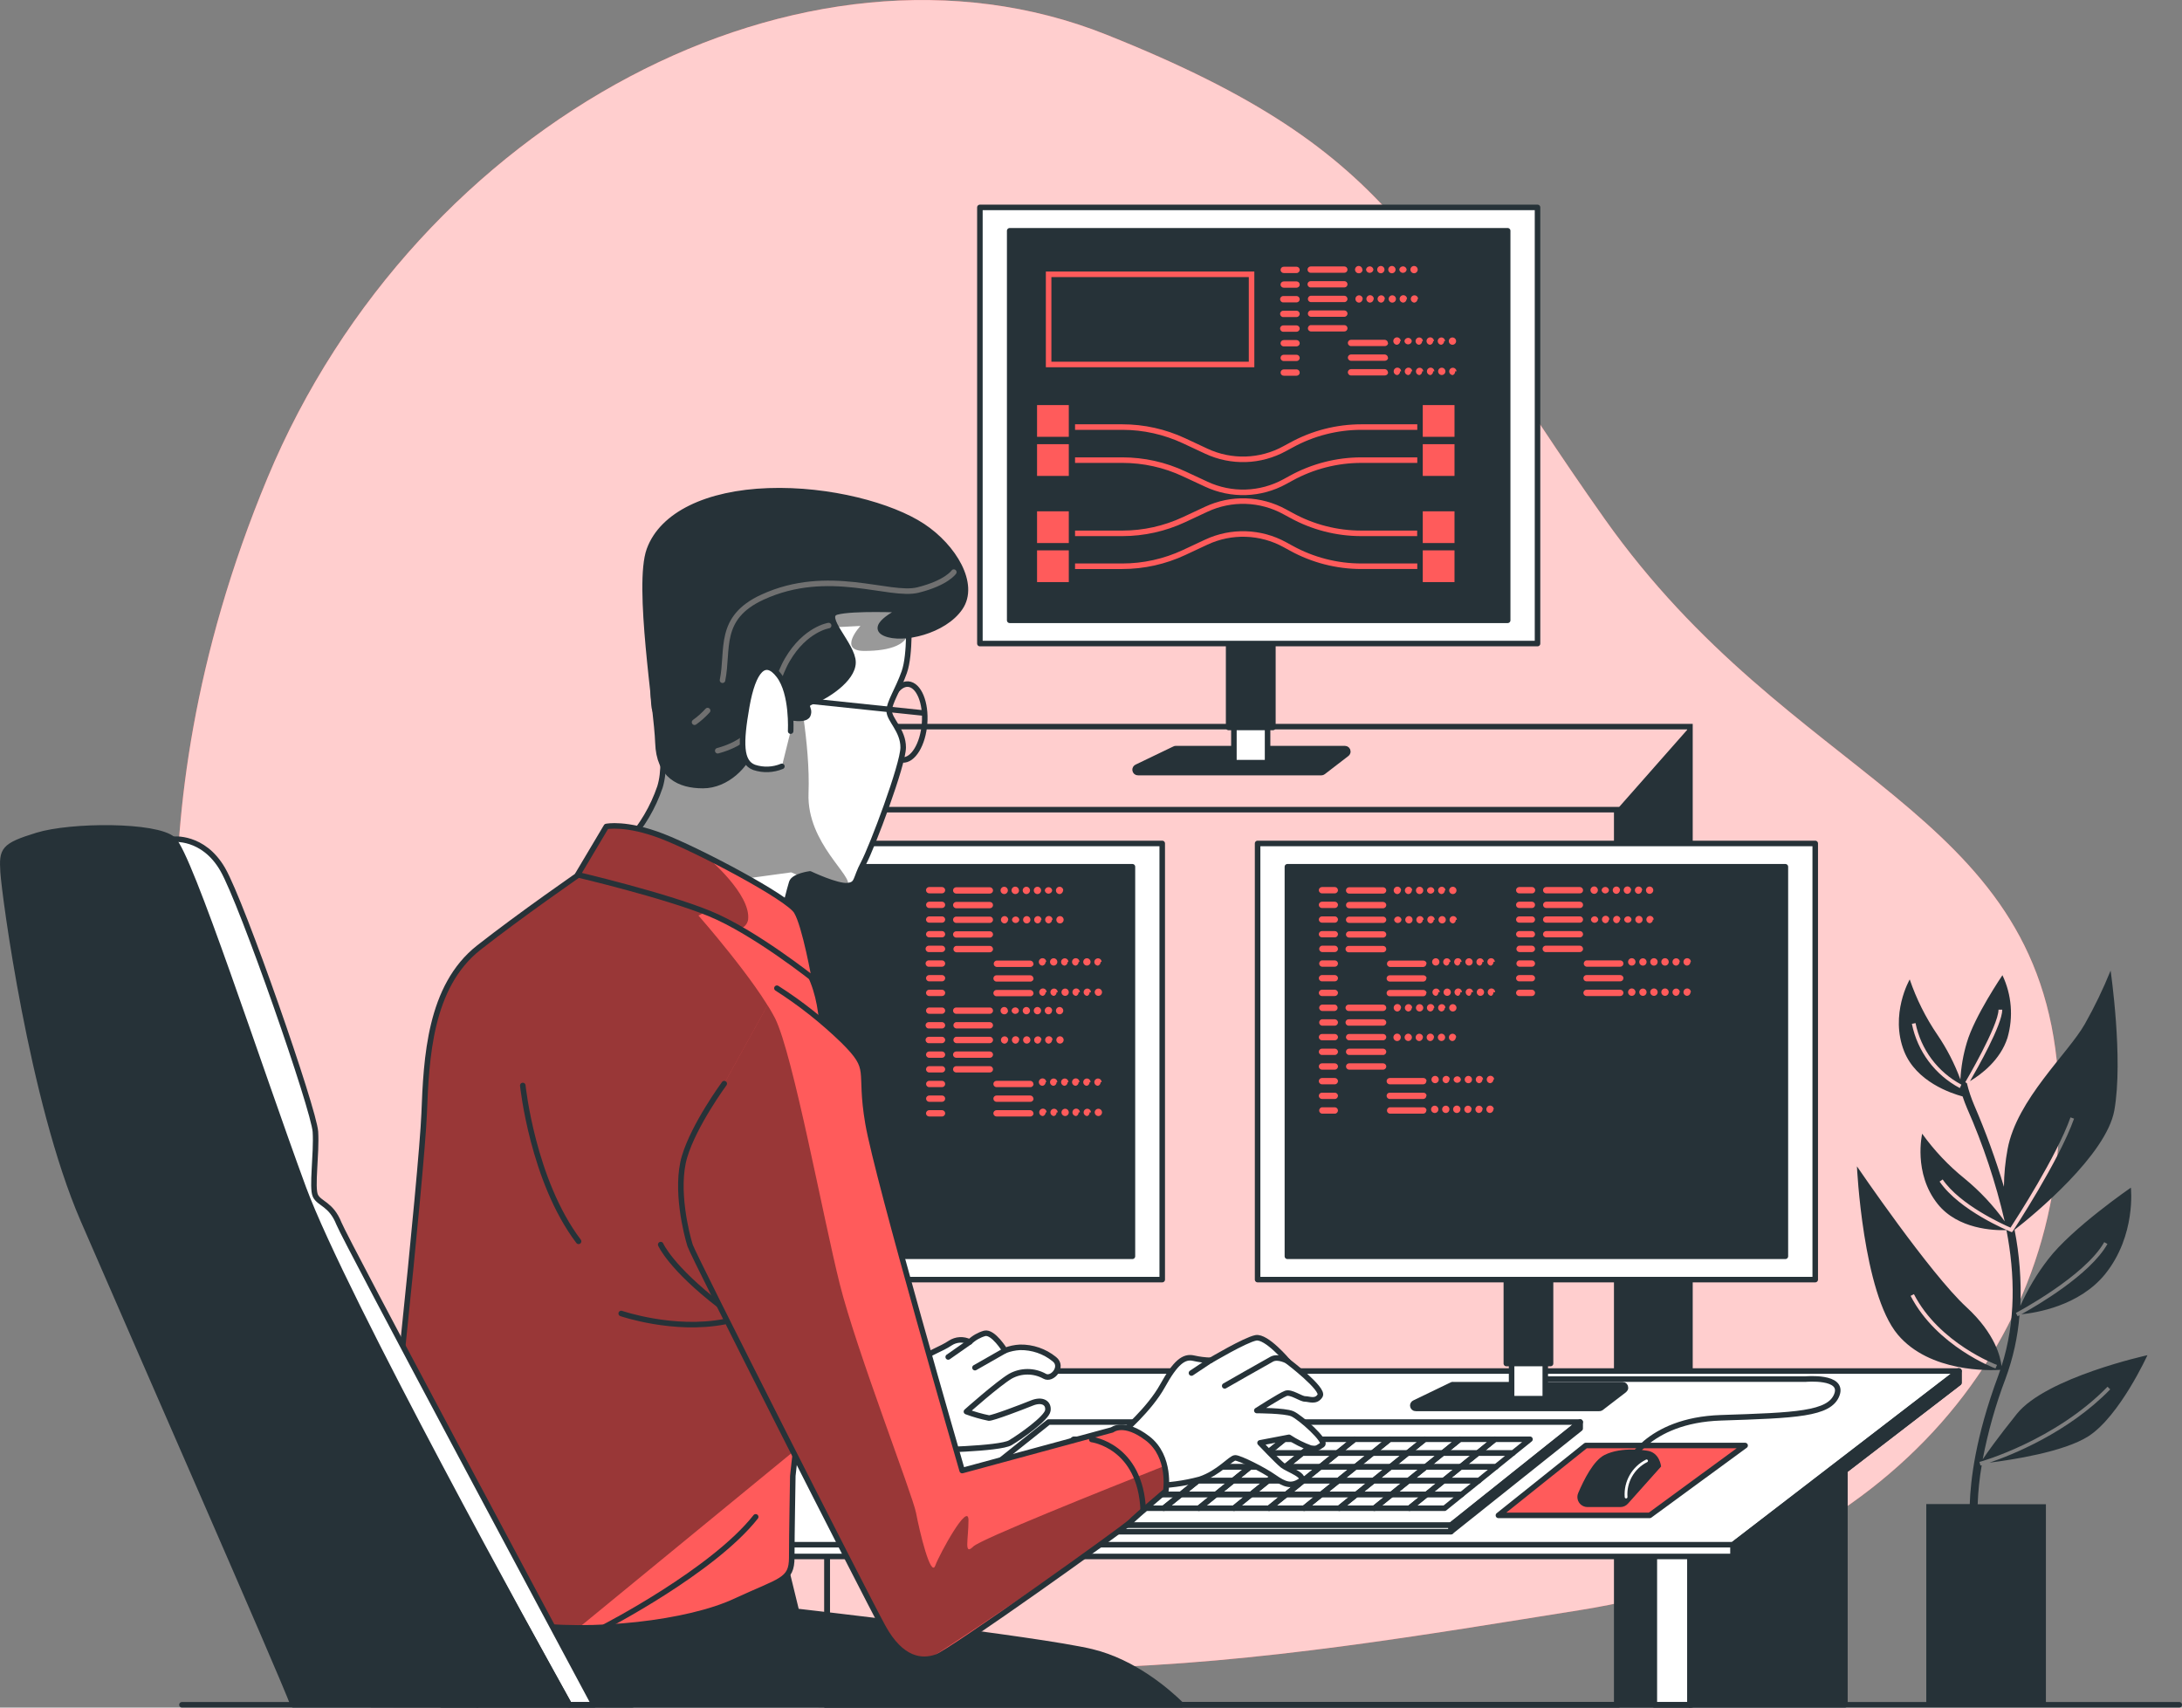 <?xml version="1.0" encoding="UTF-8"?> <svg xmlns="http://www.w3.org/2000/svg" xmlns:xlink="http://www.w3.org/1999/xlink" id="Ebene_1" width="393.96" height="308.32" viewBox="0 0 393.96 308.32"><rect x="0" y="0" width="393.96" height="308.32" fill="#808080" stroke="none"/><defs><style>.cls-1,.cls-2,.cls-3,.cls-4,.cls-5,.cls-6{fill:none;}.cls-7{opacity:.4;}.cls-7,.cls-8{isolation:isolate;}.cls-9,.cls-3,.cls-10,.cls-5,.cls-11,.cls-6{stroke-linecap:round;stroke-linejoin:round;}.cls-9,.cls-4,.cls-10,.cls-5,.cls-11{stroke:#263238;}.cls-9,.cls-12{fill:#ff5b5b;}.cls-2{stroke:#ff5b5b;}.cls-2,.cls-4{stroke-miterlimit:10;}.cls-13,.cls-11{fill:#263238;}.cls-3{stroke:#fff;stroke-width:.5px;}.cls-14{clip-path:url(#clippath-1);}.cls-15{clip-path:url(#clippath-3);}.cls-16{clip-path:url(#clippath-2);}.cls-10,.cls-17,.cls-8{fill:#fff;}.cls-6{stroke:#707070;}.cls-18{clip-path:url(#clippath);}.cls-8{opacity:.7;}</style><clipPath id="clippath"><path class="cls-1" d="M164.04,111.11s.38,7-.78,10.26c-1.16,3.26-2.71,5.42-2.71,7s2.52,3.49,2.52,6.58-5.61,18-7.16,20.9-1,3.87-2.9,4.06-6.77-2.12-6.77-2.12c0,0-2.91.38-3.29,1.54s-1.36,5.23-1.36,5.23l-28.25-12.58c2.59-2.86,4.57-6.22,5.81-9.87,1.74-5.61-1-14.32-1-14.32,0,0-2.71-20.31,9.67-26.12s30.38-2.13,33.29.78c2.91,2.91,2.93,8.66,2.93,8.66Z"></path></clipPath><clipPath id="clippath-1"><path class="cls-1" d="M107.54,155.81l-.71.49c-2.72,1.87-12.76,8.83-20.38,14.8-8.9,7-9.48,19.93-9.87,30s-6.88,72.7-8.43,80.44,12.3,9.72,25.65,11.66c13.35,1.94,30.57-.19,38.89-4.06s10.26-3.68,10.26-7.94.19-13.93.19-14.7,6-48.18,5.61-62.11.78-21.48-2.51-28.45-11.61-12.38-22.64-16.06-16.06-4.07-16.06-4.07Z"></path></clipPath><clipPath id="clippath-2"><path class="cls-1" d="M109.47,149.23l-5.18,8.71s15.67,3.68,23.8,7,19,12,19,12c0,0-1.74-9.87-3.29-12.38s-17.61-11-24.19-13.55-10.14-1.78-10.14-1.78Z"></path></clipPath><clipPath id="clippath-3"><path class="cls-1" d="M130.76,195.66s-5.42,7.36-7.16,13.17c-1.74,5.81.38,14.12,1,16.06.62,1.94,31.53,62.88,34.82,68.88s7,6.38,9.68,5.42,33.86-23.22,35-24.38,6.39-5.61,6.39-5.61c0,0,1-6.2-3.29-9.48-4.29-3.28-6.39-1.55-6.39-1.55l-27.09,7.35s-15.28-52.63-17-62.69,1-9.48-4.45-14.9c-3.67-3.56-7.69-6.75-12-9.5l-9.51,17.23Z"></path></clipPath></defs><g id="freepik--background-simple--inject-88"><path class="cls-12" d="M35.59,198.97s14.34,57.67,70.9,85.33,124,15.12,178.92,6.39,89.87-49,86.14-97-48-52.19-81.83-100S254.16,27.95,199.72,6.24,75.29,21.49,48.29,86.3s-12.7,112.67-12.7,112.67Z"></path><path class="cls-8" d="M35.59,198.97s14.34,57.67,70.9,85.33,124,15.12,178.92,6.39,89.87-49,86.14-97-48-52.19-81.83-100S254.16,27.95,199.72,6.24,75.29,21.49,48.29,86.3s-12.7,112.67-12.7,112.67Z"></path></g><g id="freepik--Plants--inject-88"><path class="cls-13" d="M364.13,255.3c-3.62,4.53-5.39,7.05-6.15,8.19.95-4.98,2.33-9.86,4.13-14.6,1.35-3.67,2.2-7.51,2.51-11.41l-.33.18-.32-.6c.13-.06,12.46-6.61,15.95-12.78l.58.33c-3.15,5.58-12.88,11.22-15.55,12.69,2.53-.24,10.43-1.45,15.13-7.25,5.64-7,4.65-15.61,4.65-15.61,0,0-10.63,7.3-14.95,12.95-2,2.59-3.68,5.4-5,8.39.19-4.6-.16-9.21-1.05-13.73,3.56-2.75,16.56-13.52,18.01-21.55,1.66-9.3-.67-25.25-.67-25.25-1.34,3.31-2.89,6.53-4.65,9.64-3,5.31-12.29,13.62-13.95,22.59-.42,2.24-.64,4.52-.66,6.8-1.5-5-3.29-9.92-5.36-14.71-.55-1.29-1-2.63-1.33-4h0l-.29-.17c.06-.1,6-10.2,6-13.1h.68c0,2.71-4.57,10.75-5.83,12.91,2.09-1.25,5.49-3.83,6.77-7.83,1.09-3.75.76-7.77-.91-11.3,0,0-5.05,7.42-6.43,12.17-.65,2.17-1.04,4.4-1.16,6.66-1.05-2.85-2.44-5.56-4.15-8.07-2.11-3.09-3.79-6.46-5-10,0,0-3.65,6.32-1,13,2.19,5.46,8.4,7.55,10.55,8.13.24.72.5,1.43.79,2.1,2.91,6.59,5.19,13.43,6.81,20.45-2.07-2.88-4.5-5.47-7.24-7.72-2.91-2.34-5.48-5.07-7.66-8.1,0,0-1.67,7.1,2.8,12.69,3.66,4.57,10.16,4.79,12.42,4.72,1.54,8.05,1.71,16.45-.89,24.56-.17-1.57-1.12-5.86-6.34-10.66-6.58-6.05-19.77-25.42-19.77-25.42,0,0,1.06,22.86,7.37,30.38,5.79,6.88,16.72,6.48,18.51,6.37-.12.35-.24.71-.37,1.07-4.16,11.17-5,19-5.14,23.16h-7.85v36.21h21.6v-36.18h-12.32c.08-2.36.33-4.72.73-7.05l-.23.07-.18-.66c.14,0,13.67-3.85,23.13-13.58l.48.48c-7.63,7.85-17.86,11.89-21.79,13.23,3.9-.48,13.44-1.92,17.88-4.78,5.64-3.66,10.63-14.62,10.63-14.62,0,0-18.27,3.99-23.59,10.61ZM353.85,196.46c-4.48-2.37-7.66-6.63-8.66-11.6l.66-.13c.96,4.75,4,8.83,8.28,11.11l-.28.62ZM363.41,222.26l-.15.23-.25-.1c-.38-.15-9.22-3.79-12.82-9.05l.56-.38c3.15,4.6,10.76,8.05,12.25,8.7,1.15-1.76,8.33-12.9,10.83-19.91l.64.23c-2.73,7.68-10.97,20.18-11.06,20.32v-.04ZM360.29,247.08c-.11,0-10.64-4-15.33-13.1l.6-.31c4.57,8.87,14.86,12.74,15,12.78l-.27.63Z"></path></g><g id="freepik--Table--inject-88"><rect class="cls-4" x="149.34" y="131.2" width="155.78" height="176.61"></rect><rect class="cls-4" x="149.34" y="146.19" width="142.56" height="161.62"></rect><polygon class="cls-13" points="291.91 146.19 305.13 131.2 305.13 307.81 291.91 307.81 291.91 146.19"></polygon><rect class="cls-10" x="298.69" y="275.28" width="6.44" height="32.54"></rect><polygon class="cls-11" points="333.1 307.81 333.1 252.73 305.13 275.28 305.13 307.81 333.1 307.81"></polygon><rect class="cls-10" x="79.73" y="275.28" width="6.44" height="32.54"></rect><polygon class="cls-11" points="114.14 307.81 114.14 252.73 86.17 275.28 86.17 307.81 114.14 307.81"></polygon><polygon class="cls-10" points="312.89 281.03 54.93 281.03 54.83 278.93 353.68 247.55 353.68 249.67 312.89 281.03"></polygon><polygon class="cls-10" points="312.89 278.91 54.93 278.91 120.01 247.55 353.68 247.55 312.89 278.91"></polygon><polygon class="cls-9" points="297.86 273.61 270.54 273.61 286.31 261 315.08 261 297.86 273.61"></polygon><polygon class="cls-11" points="312.89 281.03 312.89 278.91 353.68 247.55 353.68 249.67 312.89 281.03"></polygon><path class="cls-5" d="M278.9,249.01h47.07s7-.65,5.67,2.84-7.41,3.7-20.92,4.14-17,8.71-17,8.71"></path><path class="cls-13" d="M297.29,261.92s-4.44-.79-7.58.78c-2,1-3.73,4.45-4.77,6.89-.39.92.04,1.98.95,2.37.23.1.47.15.72.15h5.95c.51,0,1.01-.22,1.35-.6l6-6.72s-.23-2.61-2.62-2.87Z"></path><path class="cls-3" d="M293.59,270.3c-.2-2.73,1.26-5.3,3.7-6.53"></path><polygon class="cls-10" points="261.96 275.39 165.99 275.39 189.33 256.76 285.3 256.76 261.96 275.39"></polygon><polygon class="cls-5" points="285.3 257.93 285.3 256.76 261.96 275.39 261.96 276.55 285.3 257.93"></polygon><rect class="cls-10" x="165.99" y="275.39" width="95.97" height="1.17"></rect><polygon class="cls-5" points="197.28 267.34 194.2 269.83 200.53 269.83 203.62 267.34 197.28 267.34"></polygon><polygon class="cls-5" points="203.62 267.34 200.53 269.83 206.87 269.83 209.95 267.34 203.62 267.34"></polygon><polygon class="cls-5" points="190.94 267.34 187.86 269.83 194.2 269.83 197.28 267.34 190.94 267.34"></polygon><polygon class="cls-5" points="200.36 264.85 194.03 264.85 190.94 267.34 197.28 267.34 200.36 264.85"></polygon><polygon class="cls-5" points="206.7 264.85 209.79 262.36 203.45 262.36 200.36 264.85 206.7 264.85"></polygon><polygon class="cls-5" points="203.45 262.36 197.11 262.36 194.03 264.85 200.36 264.85 203.45 262.36"></polygon><polygon class="cls-5" points="209.95 267.34 206.87 269.83 213.21 269.83 216.29 267.34 209.95 267.34"></polygon><polygon class="cls-5" points="241.64 267.34 238.55 269.83 244.89 269.83 247.98 267.34 241.64 267.34"></polygon><polygon class="cls-5" points="213.04 264.85 216.12 262.36 209.79 262.36 206.7 264.85 213.04 264.85"></polygon><polygon class="cls-5" points="216.29 267.34 213.21 269.83 219.54 269.83 222.63 267.34 216.29 267.34"></polygon><polygon class="cls-5" points="251.23 269.83 257.56 269.83 260.65 267.34 254.31 267.34 251.23 269.83"></polygon><polygon class="cls-5" points="254.31 267.34 260.65 267.34 263.73 264.85 257.4 264.85 254.31 267.34"></polygon><polygon class="cls-5" points="247.98 267.34 244.89 269.83 251.23 269.83 254.31 267.34 247.98 267.34"></polygon><polygon class="cls-5" points="235.3 267.34 232.22 269.83 238.55 269.83 241.64 267.34 235.3 267.34"></polygon><polygon class="cls-5" points="222.63 267.34 219.54 269.83 225.88 269.83 228.97 267.34 222.63 267.34"></polygon><polygon class="cls-5" points="228.97 267.34 225.88 269.83 232.22 269.83 235.3 267.34 228.97 267.34"></polygon><polygon class="cls-5" points="238.39 264.85 241.47 262.36 235.13 262.36 232.05 264.85 238.39 264.85"></polygon><polygon class="cls-5" points="244.72 264.85 241.64 267.34 247.98 267.34 251.06 264.85 244.72 264.85"></polygon><polygon class="cls-5" points="232.05 264.85 228.97 267.34 235.3 267.34 238.39 264.85 232.05 264.85"></polygon><polygon class="cls-5" points="219.37 264.85 216.29 267.34 222.63 267.34 225.71 264.85 219.37 264.85"></polygon><polygon class="cls-5" points="238.39 264.85 235.3 267.34 241.64 267.34 244.72 264.85 238.39 264.85"></polygon><polygon class="cls-5" points="219.37 264.85 222.46 262.36 216.12 262.36 213.04 264.85 219.37 264.85"></polygon><polygon class="cls-5" points="200.36 264.85 197.28 267.34 203.62 267.34 206.7 264.85 200.36 264.85"></polygon><polygon class="cls-5" points="213.04 264.85 209.95 267.34 216.29 267.34 219.37 264.85 213.04 264.85"></polygon><polygon class="cls-5" points="206.7 264.85 203.62 267.34 209.95 267.34 213.04 264.85 206.7 264.85"></polygon><polygon class="cls-5" points="225.71 264.85 222.63 267.34 228.97 267.34 232.05 264.85 225.71 264.85"></polygon><polygon class="cls-5" points="232.05 264.85 235.13 262.36 228.8 262.36 225.71 264.85 232.05 264.85"></polygon><polygon class="cls-5" points="257.4 264.85 263.73 264.85 266.82 262.36 260.48 262.36 257.4 264.85"></polygon><polygon class="cls-5" points="225.71 264.85 228.8 262.36 222.46 262.36 219.37 264.85 225.71 264.85"></polygon><polygon class="cls-5" points="251.06 264.85 254.14 262.36 247.81 262.36 244.72 264.85 251.06 264.85"></polygon><polygon class="cls-5" points="257.4 264.85 260.48 262.36 254.14 262.36 251.06 264.85 257.4 264.85"></polygon><polygon class="cls-5" points="247.98 267.34 254.31 267.34 257.4 264.85 251.06 264.85 247.98 267.34"></polygon><polygon class="cls-5" points="244.72 264.85 247.81 262.36 241.47 262.36 238.39 264.85 244.72 264.85"></polygon><polygon class="cls-5" points="225.88 269.83 222.8 272.32 229.13 272.32 232.22 269.83 225.88 269.83"></polygon><polygon class="cls-5" points="232.22 269.83 229.13 272.32 235.47 272.32 238.55 269.83 232.22 269.83"></polygon><polygon class="cls-5" points="219.54 269.83 216.46 272.32 222.8 272.32 225.88 269.83 219.54 269.83"></polygon><polygon class="cls-5" points="238.55 269.83 235.47 272.32 241.81 272.32 244.89 269.83 238.55 269.83"></polygon><polygon class="cls-5" points="213.21 269.83 210.12 272.32 216.46 272.32 219.54 269.83 213.21 269.83"></polygon><polygon class="cls-5" points="206.87 269.83 203.79 272.32 210.12 272.32 213.21 269.83 206.87 269.83"></polygon><polygon class="cls-5" points="244.89 269.83 241.81 272.32 248.14 272.32 251.23 269.83 244.89 269.83"></polygon><polygon class="cls-5" points="194.2 269.83 191.11 272.32 197.45 272.32 200.53 269.83 194.2 269.83"></polygon><polygon class="cls-5" points="200.53 269.83 197.45 272.32 203.79 272.32 206.87 269.83 200.53 269.83"></polygon><polygon class="cls-5" points="260.65 267.34 266.99 267.34 270.07 264.85 263.73 264.85 260.65 267.34"></polygon><polygon class="cls-5" points="269.9 259.87 266.82 262.36 273.15 262.36 276.24 259.87 269.9 259.87"></polygon><polygon class="cls-5" points="263.73 264.85 270.07 264.85 273.15 262.36 266.82 262.36 263.73 264.85"></polygon><polygon class="cls-5" points="187.86 269.83 184.78 272.32 191.11 272.32 194.2 269.83 187.86 269.83"></polygon><polygon class="cls-5" points="251.23 269.83 248.14 272.32 254.48 272.32 257.56 269.83 251.23 269.83"></polygon><polygon class="cls-5" points="254.48 272.32 260.82 272.32 263.9 269.83 257.56 269.83 254.48 272.32"></polygon><polygon class="cls-5" points="257.56 269.83 263.9 269.83 266.99 267.34 260.65 267.34 257.56 269.83"></polygon><polygon class="cls-5" points="194.03 264.85 187.69 264.85 184.61 267.34 190.94 267.34 194.03 264.85"></polygon><polygon class="cls-5" points="235.13 262.36 238.22 259.87 231.88 259.87 228.8 262.36 235.13 262.36"></polygon><polygon class="cls-5" points="241.47 262.36 244.55 259.87 238.22 259.87 235.13 262.36 241.47 262.36"></polygon><polygon class="cls-5" points="228.8 262.36 231.88 259.87 225.54 259.87 222.46 262.36 228.8 262.36"></polygon><polygon class="cls-5" points="247.81 262.36 250.89 259.87 244.55 259.87 241.47 262.36 247.81 262.36"></polygon><polygon class="cls-5" points="260.48 262.36 263.56 259.87 257.23 259.87 254.14 262.36 260.48 262.36"></polygon><polygon class="cls-5" points="254.14 262.36 257.23 259.87 250.89 259.87 247.81 262.36 254.14 262.36"></polygon><polygon class="cls-5" points="222.46 262.36 225.54 259.87 219.21 259.87 216.12 262.36 222.46 262.36"></polygon><polygon class="cls-5" points="190.94 267.34 184.61 267.34 181.52 269.83 187.86 269.83 190.94 267.34"></polygon><polygon class="cls-5" points="197.11 262.36 190.77 262.36 187.69 264.85 194.03 264.85 197.11 262.36"></polygon><polygon class="cls-5" points="266.82 262.36 269.9 259.87 263.56 259.87 260.48 262.36 266.82 262.36"></polygon><polygon class="cls-5" points="181.52 269.83 178.44 272.32 184.78 272.32 187.86 269.83 181.52 269.83"></polygon><polygon class="cls-5" points="200.2 259.87 193.86 259.87 190.77 262.36 197.11 262.36 200.2 259.87"></polygon><polygon class="cls-5" points="209.79 262.36 212.87 259.87 206.53 259.87 203.45 262.36 209.79 262.36"></polygon><polygon class="cls-5" points="203.45 262.36 206.53 259.87 200.2 259.87 197.11 262.36 203.45 262.36"></polygon><polygon class="cls-5" points="216.12 262.36 219.21 259.87 212.87 259.87 209.79 262.36 216.12 262.36"></polygon></g><g id="freepik--device-3--inject-88"><path class="cls-11" d="M288.71,254.3h-33.08c-.29.02-.53-.2-.55-.49-.01-.22.12-.43.32-.51l6.8-3.28c.08-.02.15-.02.23,0h30.54c.29,0,.52.25.51.55,0,.15-.08.3-.19.39l-4.26,3.27c-.1.06-.21.08-.32.07Z"></path><rect class="cls-10" x="272.92" y="229.37" width="6.08" height="23.17"></rect><rect class="cls-11" x="271.97" y="229.37" width="7.98" height="16.82"></rect><rect class="cls-10" x="227.06" y="152.29" width="100.68" height="78.75"></rect><rect class="cls-11" x="232.44" y="156.5" width="89.91" height="70.33"></rect><path class="cls-12" d="M241,161.3h-2.32c-.31,0-.57-.26-.57-.57h0c0-.31.26-.56.57-.57h2.32c.31,0,.56.26.57.57,0,.31-.26.57-.57.57h0ZM241.57,163.38c0-.31-.26-.57-.57-.57h-2.32c-.31,0-.57.26-.57.57,0,.31.26.57.57.57h2.32c.3,0,.55-.23.57-.53v-.04ZM241.57,166.03c0-.31-.26-.57-.57-.57h-2.32c-.31,0-.57.26-.57.57h0c0,.31.26.56.57.57h2.32c.3,0,.54-.23.57-.53v-.04ZM241.57,168.68c0-.31-.26-.57-.57-.57h-2.32c-.31,0-.57.26-.57.57h0c0,.31.26.56.57.57h2.32c.3,0,.54-.23.57-.53v-.04ZM241.57,171.33c0-.32-.25-.57-.57-.58h-2.32c-.32.04-.54.33-.5.65.03.26.24.46.5.5h2.32c.3,0,.54-.23.57-.53v-.04ZM241.57,173.97c0-.31-.26-.56-.57-.57h-2.32c-.32.04-.54.33-.5.65.03.26.24.46.5.5h2.32c.3,0,.55-.24.57-.54v-.04ZM241.57,176.62c0-.31-.26-.56-.57-.57h-2.32c-.31,0-.56.26-.57.57,0,.31.26.57.57.57h2.32c.3,0,.55-.23.57-.53v-.04ZM241.57,179.27c0-.31-.26-.56-.57-.57h-2.32c-.31,0-.56.26-.57.57,0,.31.26.57.57.57h2.32c.3,0,.55-.24.57-.54v-.03ZM250.29,160.77c0-.31-.26-.56-.57-.57h-6.13c-.32,0-.57.25-.58.57,0,.31.26.57.57.57,0,0,0,0,.01,0h6.08c.31.03.59-.2.62-.52,0-.02,0-.03,0-.05ZM250.29,163.42c0-.31-.26-.57-.57-.57h-6.13c-.31,0-.57.25-.57.57s.25.57.57.57h6.08c.31.03.59-.2.62-.52,0-.02,0-.03,0-.05ZM250.29,166.07c0-.31-.26-.57-.57-.57h-6.13c-.31,0-.57.25-.58.56,0,0,0,0,0,.01,0,.32.26.57.58.57h6.08c.32.02.6-.22.62-.54,0-.01,0-.02,0-.03h0ZM250.29,168.72c0-.31-.26-.57-.57-.57h-6.13c-.31,0-.57.25-.58.56,0,0,0,0,0,.01,0,.32.26.57.58.57h6.08c.32.02.6-.22.62-.54,0-.01,0-.02,0-.03h0ZM250.29,171.37c0-.32-.25-.57-.57-.58h-6.13c-.32-.04-.61.18-.65.5-.04.32.18.61.5.65.05,0,.1,0,.15,0h6.08c.32.02.6-.22.62-.54,0-.01,0-.02,0-.03h0ZM257.57,174.01c0-.31-.26-.57-.57-.57h-6.08c-.32.04-.54.33-.5.65.03.26.24.46.5.5h6.08c.3-.03.53-.28.52-.58h.05ZM257.57,176.66c0-.31-.26-.57-.57-.57h-6.08c-.31,0-.57.26-.57.57h0c0,.31.24.56.55.57,0,0,.01,0,.02,0h6.08c.3-.02.53-.27.52-.57h.05ZM257.57,179.31c0-.31-.26-.57-.57-.57h-6.08c-.31,0-.57.26-.57.57h0c0,.31.24.56.55.57,0,0,.01,0,.02,0h6.08c.3-.02.53-.28.52-.58h.05ZM252.97,160.77c0-.37-.29-.67-.66-.68-.37,0-.67.29-.68.66,0,.37.29.67.66.68,0,0,.01,0,.02,0,.34-.03.61-.32.61-.66h.05ZM254.97,160.77c0-.36-.3-.66-.66-.66-.36,0-.66.3-.66.66s.3.66.66.66c.34-.04.59-.32.59-.66h.07ZM256.97,160.77c0-.36-.3-.66-.66-.66s-.66.3-.66.66.3.66.66.66.66-.3.66-.66ZM258.97,160.77c-.05-.37-.38-.63-.75-.58-.31.04-.55.28-.58.58.05.37.38.63.75.58.31-.04.55-.28.58-.58ZM260.97,160.77c0-.36-.3-.66-.66-.66-.36,0-.66.3-.66.66s.3.66.66.66c.32-.05.55-.33.55-.66h.11ZM262.97,160.77c0-.36-.3-.66-.66-.66s-.66.3-.66.66.3.66.66.66.66-.3.66-.66ZM253.04,166.07c-.05-.37-.38-.63-.75-.58-.31.04-.55.28-.58.58.05.37.38.63.75.58.31-.04.55-.28.58-.58ZM255.04,166.07c0-.36-.3-.66-.66-.66s-.66.3-.66.66.3.66.66.66.66-.3.66-.66ZM257.04,166.07c0-.36-.3-.66-.66-.66-.36,0-.66.3-.66.66s.3.66.66.66c.31-.07.52-.35.51-.66h.15ZM259.04,166.07c0-.37-.29-.67-.66-.68-.37,0-.67.29-.68.66,0,.37.29.67.66.68,0,0,0,0,0,0,.31-.07.52-.35.51-.66h.16ZM261.04,166.07c0-.36-.3-.66-.66-.66s-.66.3-.66.66.3.66.66.66.66-.3.66-.66ZM263.04,166.07c0-.36-.3-.66-.66-.66-.36,0-.66.3-.66.66s.3.66.66.66c.29-.09.48-.36.47-.66h.19ZM259.89,173.68c0-.36-.3-.66-.66-.66s-.66.3-.66.66.3.66.66.66.66-.3.66-.66ZM261.89,173.68c0-.36-.31-.66-.67-.65-.36,0-.66.31-.65.67,0,.36.3.65.66.65.29-.09.48-.37.46-.67h.2ZM263.89,173.68c0-.37-.3-.67-.67-.67-.37,0-.67.3-.67.67,0,.37.3.67.67.67,0,0,0,0,0,0,.28-.1.47-.37.45-.67h.21ZM265.89,173.68c0-.36-.3-.66-.66-.66s-.66.3-.66.66.3.66.66.66.66-.3.66-.66ZM267.89,173.68c0-.36-.31-.66-.67-.65-.36,0-.66.31-.65.67,0,.36.3.65.66.65.27-.11.44-.38.42-.67h.24ZM269.89,173.68c0-.37-.3-.67-.67-.67s-.67.3-.67.67.3.67.67.67c.27-.11.44-.38.42-.67h.25ZM259.95,179.15c0-.36-.3-.66-.66-.66s-.66.3-.66.66.3.66.66.66c.27-.11.43-.37.41-.66h.25ZM261.95,179.15c0-.36-.3-.66-.66-.66s-.66.3-.66.66.3.66.66.66.66-.3.66-.66h0ZM263.95,179.15c0-.37-.29-.67-.66-.68-.37,0-.67.29-.68.66,0,.37.29.67.66.68,0,0,.01,0,.02,0,.26-.12.41-.38.39-.66h.27ZM265.95,179.15c0-.36-.3-.66-.66-.66s-.66.3-.66.66.3.66.66.66c.25-.12.4-.38.37-.66h.29ZM267.95,179.15c0-.36-.3-.66-.66-.66s-.66.3-.66.66.3.66.66.66.66-.3.66-.66h0ZM269.95,179.15c0-.37-.29-.67-.66-.68-.37,0-.67.29-.68.66s.29.67.66.68c0,0,0,0,0,0,.24-.13.39-.39.36-.66h.31Z"></path><path class="cls-12" d="M241,182.54h-2.32c-.32-.04-.54-.33-.5-.65.03-.26.24-.46.5-.5h2.32c.32.04.54.33.5.65-.03.26-.24.46-.5.5ZM241.57,184.61c0-.31-.26-.56-.57-.57h-2.32c-.32.04-.54.33-.5.65.03.26.24.46.5.5h2.32c.32,0,.57-.26.57-.58ZM241.57,187.26c0-.31-.26-.56-.57-.57h-2.32c-.31,0-.56.26-.57.57,0,.31.26.57.57.57h2.32c.3,0,.55-.23.57-.53v-.04ZM241.57,189.91c0-.31-.26-.56-.57-.57h-2.32c-.31,0-.56.26-.57.57,0,.31.26.57.57.57h2.32c.31,0,.57-.26.57-.57h0ZM241.57,192.56c0-.31-.26-.57-.57-.57h-2.32c-.31,0-.57.26-.57.57s.26.57.57.57h2.32c.31,0,.57-.26.57-.57h0ZM241.57,195.21c0-.31-.26-.57-.57-.57h-2.32c-.31,0-.57.26-.57.57s.26.57.57.57h2.32c.31,0,.57-.26.57-.57h0ZM241.57,197.86c0-.31-.26-.57-.57-.57h-2.32c-.31,0-.57.26-.57.57h0c0,.31.26.56.57.57h2.32c.31,0,.56-.26.57-.57h0ZM241.57,200.51c0-.32-.25-.57-.57-.58h-2.32c-.32.04-.54.33-.5.65.03.26.24.46.5.5h2.32c.31,0,.56-.26.57-.57h0ZM250.29,181.97c0-.32-.25-.57-.57-.58h-6.13c-.32-.04-.61.18-.65.5-.04.32.18.61.5.65.05,0,.1,0,.15,0h6.08c.32.02.6-.22.62-.54,0-.01,0-.02,0-.03ZM250.29,184.61c0-.31-.26-.56-.57-.57h-6.13c-.32-.04-.61.18-.65.5-.04.32.18.61.5.65.05,0,.1,0,.15,0h6.08c.32.02.6-.22.62-.54,0-.01,0-.03,0-.04h0ZM250.29,187.26c0-.31-.26-.56-.57-.57h-6.13c-.32,0-.57.25-.58.57,0,.31.26.57.57.57,0,0,0,0,.01,0h6.08c.31.03.59-.2.62-.52,0,0,0,0,0-.01v-.04ZM250.29,189.91c0-.31-.26-.56-.57-.57h-6.13c-.32,0-.57.25-.58.57,0,.31.26.57.57.57,0,0,0,0,.01,0h6.08c.31.03.59-.2.62-.52,0-.02,0-.03,0-.05h0ZM250.29,192.56c0-.31-.26-.57-.57-.57h-6.13c-.31,0-.57.26-.57.57s.26.57.57.57h6.08c.31.03.59-.2.62-.52,0-.02,0-.03,0-.05ZM257.57,195.21c0-.31-.24-.56-.55-.57,0,0-.01,0-.02,0h-6.08c-.31,0-.57.26-.57.57s.26.57.57.57h6.08c.3-.02.53-.27.52-.57h.05ZM257.57,197.86c0-.31-.24-.56-.55-.57,0,0-.01,0-.02,0h-6.08c-.31,0-.56.24-.57.55,0,0,0,.01,0,.02,0,.31.26.57.57.57h6.08c.3-.03.52-.27.52-.57h.05ZM257.57,200.51c0-.31-.25-.57-.56-.58,0,0,0,0-.01,0h-6.08c-.32.04-.54.33-.5.65.03.26.24.46.5.5h6.08c.3-.03.52-.27.52-.57h.05ZM252.97,181.97c0-.37-.29-.67-.66-.68-.37,0-.67.29-.68.66,0,.37.29.67.66.68,0,0,.01,0,.02,0,.34-.03.61-.32.61-.66h.05ZM254.97,181.97c0-.36-.3-.66-.66-.66s-.66.3-.66.66.3.66.66.66c.34-.04.59-.32.59-.66h.07ZM256.97,181.97c0-.36-.3-.66-.66-.66s-.66.3-.66.66.3.66.66.66.66-.3.66-.66ZM258.97,181.97c0-.37-.29-.67-.66-.68-.37,0-.67.29-.68.66s.29.67.66.68c0,0,0,0,0,0,.33-.04.58-.33.58-.66h.09ZM260.97,181.97c0-.36-.3-.66-.66-.66s-.66.3-.66.66.3.66.66.66c.32-.05.55-.33.55-.66h.11ZM262.97,181.97c0-.36-.3-.66-.66-.66s-.66.3-.66.66.3.66.66.66.66-.3.66-.66ZM252.92,187.3c0-.37-.3-.67-.67-.67-.37,0-.67.3-.67.67,0,.37.3.67.67.67,0,0,0,0,0,0,.37,0,.66-.3.66-.67ZM254.92,187.3c0-.36-.3-.66-.66-.66s-.66.3-.66.66.3.66.66.66.66-.3.66-.66ZM256.92,187.3c0-.36-.31-.66-.67-.65-.36,0-.66.31-.65.67,0,.36.3.65.66.65.35-.02.63-.32.63-.67h.03ZM258.92,187.3c0-.37-.3-.67-.67-.67s-.67.3-.67.67.3.67.67.67c.35-.02.63-.32.63-.67h.04ZM260.92,187.3c0-.36-.3-.66-.66-.66s-.66.3-.66.66.3.66.66.66.66-.3.66-.66ZM262.92,187.3c0-.36-.31-.66-.67-.65-.36,0-.66.31-.65.67,0,.36.3.65.66.65.34-.04.59-.33.59-.67h.07ZM259.77,194.92c0-.36-.3-.66-.66-.66s-.66.3-.66.66.3.66.66.66.66-.3.66-.66ZM261.77,194.92c0-.36-.3-.66-.66-.66s-.66.3-.66.66.3.66.66.66c.35-.04.6-.35.58-.7l.08.04ZM263.77,194.92c-.05-.37-.38-.63-.75-.58-.31.04-.55.28-.58.58.05.37.38.63.75.58.31-.04.55-.28.58-.58ZM265.77,194.92c0-.36-.3-.66-.66-.66s-.66.3-.66.66.3.66.66.66.66-.3.66-.66ZM267.77,194.92c0-.36-.3-.66-.66-.66s-.66.3-.66.66.3.66.66.66c.33-.06.57-.36.54-.7l.12.04ZM269.77,194.92c0-.37-.29-.67-.66-.68-.37,0-.67.29-.68.66s.29.67.66.68c0,0,0,0,0,0,.33-.06.57-.36.54-.7l.13.04ZM259.7,200.3c0-.36-.3-.66-.66-.66s-.66.3-.66.66.3.66.66.66c.36,0,.65-.28.66-.64,0,0,0-.01,0-.02ZM261.7,200.3c0-.36-.3-.66-.66-.66s-.66.3-.66.66.3.66.66.66c.36,0,.65-.3.65-.66h.01ZM263.7,200.3c0-.37-.29-.67-.66-.68-.37,0-.67.29-.68.66,0,.37.29.67.66.68,0,0,.01,0,.02,0,.36-.01.64-.3.64-.66h.02ZM265.7,200.3c0-.36-.3-.66-.66-.66s-.66.3-.66.66.3.66.66.66c.35-.02.63-.31.62-.66h.04ZM267.7,200.3c0-.36-.3-.66-.66-.66s-.66.3-.66.66.3.66.66.66c.34-.03.61-.31.61-.66h.05ZM269.7,200.3c0-.37-.29-.67-.66-.68-.37,0-.67.29-.68.66s.29.67.66.68c0,0,0,0,0,0,.34-.03.61-.31.61-.66h.06Z"></path><path class="cls-12" d="M276.58,161.3h-2.29c-.31,0-.57-.26-.57-.57h0c0-.31.26-.56.57-.57h2.32c.31,0,.57.26.57.57h0c0,.31-.24.57-.55.57-.02,0-.03,0-.05,0ZM277.15,163.38c0-.31-.24-.56-.55-.57,0,0-.01,0-.02,0h-2.29c-.31,0-.57.25-.57.57s.25.57.57.57h2.32c.29,0,.52-.24.54-.53v-.04ZM277.15,166.03c0-.31-.24-.56-.55-.57,0,0-.01,0-.02,0h-2.29c-.31,0-.57.26-.57.57h0c0,.31.26.56.57.57h2.32c.29-.01.52-.24.54-.53v-.04ZM277.15,168.68c0-.31-.24-.56-.55-.57,0,0-.01,0-.02,0h-2.29c-.31,0-.57.26-.57.57h0c0,.31.26.56.57.57h2.32c.29-.01.52-.24.54-.53v-.04ZM277.15,171.33c0-.31-.25-.57-.56-.58,0,0,0,0-.01,0h-2.29c-.32.04-.54.33-.5.65.03.26.24.46.5.5h2.32c.29-.01.52-.24.54-.53v-.04ZM277.15,173.97c0-.31-.26-.57-.57-.57h-2.29c-.32.04-.54.33-.5.65.03.26.24.46.5.5h2.32c.29-.02.52-.25.54-.54v-.04ZM277.15,176.62c0-.31-.26-.57-.57-.57h-2.29c-.31,0-.56.26-.57.57,0,.31.26.57.57.57h2.32c.29,0,.52-.24.54-.53v-.04ZM277.15,179.27c0-.31-.26-.57-.57-.57h-2.29c-.31,0-.56.26-.57.57,0,.31.26.57.57.57h2.32c.29-.01.53-.25.54-.54v-.03ZM285.82,160.73c0-.31-.26-.57-.57-.57h-6.08c-.32,0-.57.25-.58.57,0,.31.26.57.57.57,0,0,0,0,.01,0h6.12c.29-.01.52-.24.53-.53v-.04ZM285.82,163.38c0-.31-.24-.56-.55-.57,0,0-.01,0-.02,0h-6.08c-.31,0-.57.25-.57.57s.25.57.57.57h6.12c.29-.01.52-.24.53-.53v-.04ZM285.82,166.03c0-.31-.24-.56-.55-.57,0,0-.01,0-.02,0h-6.08c-.31,0-.57.25-.58.56,0,0,0,0,0,.01,0,.32.26.57.58.57h6.12c.28-.02.51-.25.53-.53v-.04ZM285.82,168.68c0-.31-.24-.56-.55-.57,0,0-.01,0-.02,0h-6.08c-.31,0-.57.25-.58.56,0,0,0,0,0,.01,0,.32.26.57.58.57h6.12c.28-.02.51-.25.53-.53v-.04ZM285.82,171.33c0-.31-.25-.57-.56-.58,0,0,0,0-.01,0h-6.08c-.32-.04-.61.18-.65.5-.04.32.18.61.5.65.05,0,.1,0,.15,0h6.12c.28-.02.51-.25.53-.53v-.04ZM293.11,173.97c0-.32-.26-.57-.58-.57h-6.08c-.32.04-.54.33-.5.65.03.26.24.46.5.5h6.08c.31,0,.56-.24.58-.54v-.04ZM293.11,176.62c0-.32-.26-.57-.58-.57h-6.08c-.31,0-.57.26-.57.57h0c0,.31.24.56.55.57,0,0,.01,0,.02,0h6.08c.3,0,.56-.23.58-.53v-.04ZM293.11,179.27c0-.32-.26-.57-.58-.57h-6.08c-.31,0-.57.26-.57.57h0c0,.31.24.56.55.57,0,0,.01,0,.02,0h6.08c.31,0,.56-.23.58-.54v-.03ZM288.5,160.73c0-.37-.29-.67-.66-.68-.37,0-.67.29-.68.66,0,.37.29.67.66.68,0,0,.01,0,.02,0,.35,0,.63-.27.66-.62v-.04ZM290.5,160.73c-.05-.37-.38-.63-.75-.58-.31.04-.55.28-.58.58.05.37.38.63.75.58.31-.04.55-.28.58-.58ZM292.5,160.73c0-.36-.3-.66-.66-.66-.36,0-.66.3-.66.66s.3.66.66.66c.34-.01.61-.28.63-.62l.03-.04ZM294.5,160.73c0-.37-.29-.67-.66-.68-.37,0-.67.29-.68.66,0,.37.29.67.66.68,0,0,.01,0,.02,0,.33-.02.6-.29.62-.62l.04-.04ZM296.5,160.73c0-.36-.3-.66-.66-.66-.36,0-.66.3-.66.66s.3.66.66.66c.33-.03.58-.29.6-.62l.06-.04ZM298.5,160.73c0-.36-.3-.66-.66-.66s-.66.3-.66.66.3.66.66.66.66-.3.66-.66ZM288.57,166.03c-.05-.37-.38-.63-.75-.58-.31.04-.55.28-.58.58.05.37.38.63.75.58.31-.04.55-.28.58-.58ZM290.57,166.03c0-.37-.29-.67-.66-.68-.37,0-.67.29-.68.66,0,.37.29.67.66.68,0,0,0,0,0,0,.32-.03.57-.3.59-.62l.08-.04ZM292.57,166.03c0-.36-.3-.66-.66-.66-.36,0-.66.3-.66.66s.3.66.66.66c.31-.04.55-.3.56-.62l.1-.04ZM294.57,166.03c-.05-.37-.38-.63-.75-.58-.31.04-.55.28-.58.58.05.37.38.63.75.58.31-.04.55-.28.58-.58ZM296.57,166.03c0-.36-.3-.66-.66-.66s-.66.3-.66.66.3.66.66.66.66-.3.66-.66h0ZM298.57,166.03c0-.36-.3-.66-.66-.66-.36,0-.66.3-.66.66s.3.66.66.66c.29-.06.51-.32.52-.62l.14-.04ZM295.29,173.68c0-.37-.3-.67-.67-.67s-.67.3-.67.67.3.67.67.67.67-.3.67-.67h0ZM297.29,173.68c0-.36-.31-.66-.67-.65-.36,0-.66.31-.65.67,0,.36.3.65.66.65.36,0,.66-.3.66-.66,0,0,0,0,0-.01ZM299.29,173.68c0-.37-.3-.67-.67-.67-.37,0-.67.3-.67.67,0,.37.3.67.67.67,0,0,0,0,0,0,.37,0,.66-.3.66-.67ZM301.29,173.68c0-.37-.3-.67-.67-.67s-.67.3-.67.67.3.67.67.67.67-.3.67-.67h0ZM303.29,173.68c0-.36-.31-.66-.67-.65-.36,0-.66.31-.65.67,0,.36.3.65.66.65.34-.03.61-.32.6-.67h.06ZM305.29,173.68c0-.37-.3-.67-.67-.67-.37,0-.67.3-.67.67,0,.37.3.67.67.67,0,0,0,0,0,0,.34-.04.59-.33.59-.67h.07ZM295.29,179.15c0-.37-.29-.67-.66-.68-.37,0-.67.29-.68.66s.29.67.66.68c0,0,0,0,0,0,.37,0,.66-.29.67-.66ZM297.29,179.15c0-.36-.3-.66-.66-.66s-.66.3-.66.66.3.66.66.66.66-.3.66-.66h0ZM299.29,179.15c0-.37-.29-.67-.66-.68-.37,0-.67.29-.68.66,0,.37.29.67.66.68,0,0,.01,0,.02,0,.36,0,.65-.3.66-.66ZM301.29,179.15c0-.37-.29-.67-.66-.68-.37,0-.67.29-.68.66s.29.67.66.68c0,0,0,0,0,0,.37,0,.66-.29.67-.66ZM303.29,179.15c0-.36-.3-.66-.66-.66s-.66.3-.66.66.3.66.66.66c.34-.03.6-.32.6-.66h.06ZM305.29,179.15c0-.37-.29-.67-.66-.68-.37,0-.67.29-.68.66,0,.37.29.67.66.68,0,0,.01,0,.02,0,.33-.04.59-.32.59-.66h.07Z"></path></g><g id="freepik--device-2--inject-88"><path class="cls-11" d="M238.56,139.5h-33.07c-.29.02-.53-.2-.55-.49-.01-.22.12-.43.32-.51l6.8-3.27c.07-.04.14-.06.22-.06h30.55c.29,0,.52.23.52.52,0,.17-.08.32-.21.42l-4.26,3.28c-.09.07-.2.11-.32.11Z"></path><rect class="cls-10" x="222.78" y="114.53" width="6.08" height="23.17"></rect><rect class="cls-11" x="221.83" y="114.53" width="7.99" height="16.82"></rect><rect class="cls-10" x="176.92" y="37.45" width="100.68" height="78.75"></rect><rect class="cls-11" x="182.3" y="41.67" width="89.91" height="70.33"></rect><rect class="cls-2" x="189.33" y="49.53" width="36.64" height="16.28"></rect><path class="cls-2" d="M194.1,77.11h8.54c3.85,0,7.66.85,11.15,2.48l4,1.87c4.53,2.12,9.81,1.95,14.19-.47l1.15-.62c3.88-2.14,8.24-3.26,12.67-3.26h10.09"></path><path class="cls-2" d="M194.1,83.08h8.54c3.85,0,7.66.84,11.15,2.48l4,1.86c4.53,2.12,9.8,1.95,14.19-.46l1.15-.63c3.88-2.13,8.24-3.25,12.67-3.25h10.09"></path><path class="cls-2" d="M194.1,102.24h8.54c3.85,0,7.66-.85,11.15-2.48l4-1.87c4.53-2.12,9.8-1.95,14.19.46l1.15.63c3.88,2.14,8.24,3.26,12.67,3.26h10.09"></path><path class="cls-2" d="M194.1,96.3h8.54c3.85,0,7.66-.85,11.15-2.48l4-1.87c4.53-2.12,9.81-1.95,14.19.47l1.15.62c3.87,2.14,8.23,3.26,12.65,3.26h10.09"></path><rect class="cls-12" x="256.88" y="73.14" width="5.73" height="5.73"></rect><rect class="cls-12" x="256.88" y="80.2" width="5.73" height="5.73"></rect><rect class="cls-12" x="256.88" y="92.32" width="5.73" height="5.73"></rect><rect class="cls-12" x="256.88" y="99.37" width="5.73" height="5.73"></rect><rect class="cls-12" x="187.24" y="73.14" width="5.73" height="5.73"></rect><rect class="cls-12" x="187.24" y="80.2" width="5.73" height="5.73"></rect><rect class="cls-12" x="187.24" y="92.32" width="5.73" height="5.73"></rect><rect class="cls-12" x="187.24" y="99.37" width="5.73" height="5.73"></rect><path class="cls-12" d="M234.09,49.3h-2.31c-.31,0-.57-.25-.57-.57s.25-.57.57-.57h2.31c.31,0,.57.25.57.57s-.25.57-.57.57h0ZM234.66,51.38c0-.31-.24-.56-.55-.57,0,0-.01,0-.02,0h-2.31c-.31,0-.57.25-.58.56,0,0,0,0,0,.01,0,.32.26.57.58.57h2.31c.31,0,.57-.25.58-.56,0-.03,0-.06,0-.09v.08ZM234.66,54.03c0-.31-.25-.57-.56-.58,0,0,0,0-.01,0h-2.31c-.32-.04-.61.18-.65.5-.04.32.18.61.5.65.05,0,.1,0,.15,0h2.31c.31,0,.57-.25.57-.57,0-.02,0-.03,0-.05v.05ZM234.66,56.67c0-.31-.26-.57-.57-.57h-2.31c-.32-.04-.61.18-.65.5-.04.32.18.61.5.65.05,0,.1,0,.15,0h2.31c.31,0,.57-.25.57-.57,0-.02,0-.04,0-.06v.05ZM234.66,59.32c0-.31-.26-.57-.57-.57h-2.31c-.32-.04-.61.18-.65.5-.04.32.18.61.5.65.05,0,.1,0,.15,0h2.31c.31,0,.57-.25.57-.57,0-.01,0-.02,0-.03v.02ZM234.66,61.97c0-.31-.26-.57-.57-.57h-2.31c-.32,0-.57.25-.58.57,0,.31.26.57.57.57,0,0,0,0,.01,0h2.31c.31,0,.57-.24.57-.55,0-.02,0-.05,0-.07v.05ZM234.66,64.62c0-.31-.26-.57-.57-.57h-2.31c-.32,0-.57.25-.58.57,0,.31.26.57.57.57,0,0,0,0,.01,0h2.31c.31,0,.57-.24.57-.55,0-.02,0-.05,0-.07v.05ZM234.66,67.27c0-.31-.24-.56-.55-.57,0,0-.01,0-.02,0h-2.31c-.31,0-.57.25-.57.57s.25.57.57.57h2.31c.31,0,.57-.24.57-.55,0-.02,0-.05,0-.07v.05ZM243.29,48.68c0-.31-.24-.56-.55-.57,0,0-.01,0-.02,0h-6.08c-.31,0-.57.26-.57.57,0,.31.26.57.57.57h6.08c.31,0,.56-.24.57-.55,0,0,0-.01,0-.02ZM243.29,51.33c0-.31-.24-.56-.55-.57,0,0-.01,0-.02,0h-6.08c-.31,0-.56.24-.57.55,0,0,0,.01,0,.02,0,.31.26.57.57.57h6.08c.31,0,.57-.25.57-.57,0-.01,0-.02,0-.03v.03ZM243.29,53.98c0-.31-.25-.57-.56-.58,0,0,0,0-.01,0h-6.08c-.32.04-.54.33-.5.65.03.26.24.46.5.5h6.08c.31,0,.57-.26.57-.57ZM243.29,56.62c0-.31-.26-.57-.57-.57h-6.08c-.32.04-.54.33-.5.65.03.26.24.46.5.5h6.08c.31,0,.57-.26.57-.57,0,0,0,0,0-.01h0ZM243.29,59.27c0-.31-.26-.57-.57-.57h-6.08c-.32.04-.54.33-.5.65.03.26.24.46.5.5h6.08c.31,0,.56-.24.57-.55v-.03ZM250.58,61.92c0-.31-.26-.56-.57-.57h-6.09c-.31,0-.56.26-.57.57,0,.31.26.57.57.57h6.09c.31.02.59-.21.61-.53,0-.01,0-.03,0-.04h-.04ZM250.58,64.57c0-.31-.26-.56-.57-.57h-6.09c-.31,0-.56.26-.57.57,0,.31.26.57.57.57h6.09c.31.02.59-.21.61-.53,0-.01,0-.03,0-.04h-.04ZM250.58,67.22c0-.31-.26-.57-.57-.57h-6.09c-.31,0-.57.26-.57.57,0,.31.26.57.57.57h6.09c.31.02.59-.21.61-.53,0-.01,0-.03,0-.04h-.04ZM245.97,48.68c0-.36-.3-.66-.66-.66-.36,0-.66.3-.66.66s.3.66.66.66c.36.03.67-.24.7-.6,0-.02,0-.04,0-.06h-.04ZM247.97,48.68c-.05-.37-.38-.63-.75-.58-.31.04-.55.28-.58.58.05.37.38.63.75.58.31-.04.55-.28.58-.58ZM249.97,48.68c0-.36-.3-.66-.66-.66s-.66.3-.66.66.3.66.66.66.66-.3.66-.66ZM251.97,48.68c0-.36-.3-.66-.66-.66-.36,0-.66.3-.66.66s.3.66.66.66c.36,0,.66-.3.66-.66h0ZM253.97,48.68c-.05-.37-.38-.63-.75-.58-.31.04-.55.28-.58.58.05.37.38.63.75.58.31-.04.55-.28.58-.58ZM255.97,48.68c0-.36-.3-.66-.66-.66s-.66.3-.66.66.3.66.66.66.66-.3.66-.66ZM246.04,53.98c0-.36-.3-.66-.66-.66-.36,0-.66.3-.66.66s.3.66.66.66c.35-.02.63-.31.63-.66h.03ZM248.04,53.98c0-.37-.29-.67-.66-.68-.37,0-.67.29-.68.66,0,.37.29.67.66.68,0,0,.01,0,.02,0,.35-.03.62-.31.62-.66h.04ZM250.04,53.98c0-.36-.3-.66-.66-.66-.36,0-.66.3-.66.66s.3.66.66.66c.34-.03.6-.32.6-.66h.06ZM252.04,53.98c0-.36-.3-.66-.66-.66s-.66.3-.66.66.3.66.66.66.66-.3.66-.66ZM254.04,53.98c0-.37-.29-.67-.66-.68-.37,0-.67.29-.68.66,0,.37.29.67.66.68,0,0,.01,0,.02,0,.33-.04.58-.33.58-.66h.08ZM256.04,53.98c0-.36-.3-.66-.66-.66-.36,0-.66.3-.66.66s.3.66.66.66c.32-.05.56-.33.56-.66h.1ZM252.9,61.59c0-.37-.29-.67-.66-.68-.37,0-.67.29-.68.66,0,.37.29.67.66.68,0,0,.01,0,.02,0,.32-.05.56-.33.56-.66h.1ZM254.9,61.59c-.05-.37-.38-.63-.75-.58-.31.04-.55.28-.58.58.05.37.38.63.75.58.31-.04.55-.28.58-.58ZM256.9,61.59c0-.36-.3-.66-.66-.66-.36,0-.66.3-.66.66s.3.66.66.66c.31-.06.54-.34.53-.66h.13ZM258.9,61.59c0-.37-.29-.67-.66-.68-.37,0-.67.29-.68.66,0,.37.29.67.66.68,0,0,.01,0,.02,0,.31-.07.52-.35.52-.66h.14ZM260.9,61.59c0-.36-.3-.66-.66-.66-.36,0-.66.3-.66.66s.3.66.66.66c.3-.08.51-.35.5-.66h.16ZM262.9,61.59c0-.36-.3-.66-.66-.66s-.66.3-.66.66.3.66.66.66.66-.3.66-.66ZM252.97,67.05c0-.37-.3-.67-.67-.67-.37,0-.67.3-.67.67,0,.37.3.67.67.67,0,0,0,0,0,0,.3-.08.5-.36.49-.67h.17ZM254.97,67.05c0-.37-.3-.67-.67-.67s-.67.3-.67.67.3.67.67.67c.3-.08.5-.36.49-.67h.18ZM256.97,67.05c0-.36-.31-.66-.67-.65-.36,0-.66.31-.65.67,0,.36.3.65.66.65.29-.09.48-.37.46-.67h.2ZM258.97,67.05c0-.37-.3-.67-.67-.67-.37,0-.67.3-.67.67,0,.37.3.67.67.67,0,0,0,0,0,0,.28-.1.47-.37.45-.67h.21ZM260.97,67.05c0-.36-.3-.66-.66-.66s-.66.3-.66.66.3.66.66.66.66-.3.66-.66ZM262.97,67.05c0-.36-.31-.66-.67-.65-.36,0-.66.31-.65.67,0,.36.3.65.66.65.27-.11.44-.38.42-.67h.24Z"></path></g><g id="freepik--device-1--inject-88"><path class="cls-11" d="M170.81,254.3h-33.08c-.29.01-.53-.21-.54-.5,0-.22.12-.42.32-.5l6.79-3.28c.08-.01.15-.01.23,0h30.54c.29,0,.53.22.53.51,0,.17-.08.33-.21.43l-4.26,3.27c-.1.06-.21.08-.32.07Z"></path><rect class="cls-10" x="155.03" y="229.37" width="6.08" height="23.17"></rect><rect class="cls-11" x="154.08" y="229.37" width="7.99" height="16.82"></rect><rect class="cls-10" x="109.16" y="152.29" width="100.68" height="78.75"></rect><rect class="cls-11" x="114.55" y="156.5" width="89.91" height="70.33"></rect><path class="cls-12" d="M170.08,161.3h-2.31c-.31,0-.57-.25-.58-.56,0,0,0,0,0-.01,0-.32.26-.57.58-.57h2.31c.31,0,.57.26.57.57h0c0,.31-.24.56-.55.57,0,0-.01,0-.02,0ZM170.65,163.38c0-.31-.24-.56-.55-.57,0,0-.01,0-.02,0h-2.31c-.31,0-.57.25-.57.57,0,.31.25.57.57.57h2.31c.3,0,.55-.23.57-.53v-.04ZM170.65,166.03c0-.31-.24-.56-.55-.57,0,0-.01,0-.02,0h-2.31c-.31,0-.57.25-.58.56,0,0,0,0,0,.01,0,.32.26.57.58.57h2.31c.3,0,.55-.23.57-.53v-.04ZM170.65,168.68c0-.31-.24-.56-.55-.57,0,0-.01,0-.02,0h-2.31c-.31,0-.57.25-.58.56,0,0,0,0,0,.01,0,.32.26.57.58.57h2.31c.3,0,.55-.23.57-.53v-.04ZM170.65,171.33c0-.31-.25-.57-.56-.58,0,0,0,0-.01,0h-2.31c-.32-.04-.61.18-.65.5-.04.32.18.61.5.65.05,0,.1,0,.15,0h2.31c.3,0,.55-.23.57-.53v-.04ZM170.65,173.97c0-.31-.26-.57-.57-.57h-2.31c-.32-.04-.61.18-.65.5-.04.32.18.61.5.65.05,0,.1,0,.15,0h2.31c.3,0,.55-.24.57-.54v-.04ZM170.65,176.62c0-.31-.26-.57-.57-.57h-2.31c-.32,0-.57.25-.58.57,0,.31.26.57.57.57,0,0,0,0,.01,0h2.31c.3,0,.55-.23.57-.53v-.04ZM170.65,179.27c0-.31-.26-.57-.57-.57h-2.31c-.32,0-.57.25-.58.57,0,.31.26.57.57.57,0,0,0,0,.01,0h2.31c.31,0,.56-.23.57-.54v-.03ZM179.29,160.77c0-.31-.26-.57-.57-.57h-6.08c-.31,0-.57.26-.57.57h0c0,.31.24.56.55.57,0,0,.01,0,.02,0h6.08c.31,0,.56-.24.57-.55,0,0,0-.01,0-.02ZM179.29,163.42c0-.31-.24-.56-.55-.57,0,0-.01,0-.02,0h-6.08c-.31,0-.57.26-.57.57,0,.31.26.57.57.57h6.08c.31,0,.56-.24.57-.55,0,0,0-.01,0-.02ZM179.29,166.07c0-.31-.24-.56-.55-.57,0,0-.01,0-.02,0h-6.08c-.31,0-.56.24-.57.55,0,0,0,.01,0,.02,0,.31.26.57.57.57h6.08c.31,0,.57-.26.57-.57h0ZM179.29,168.72c0-.31-.24-.56-.55-.57,0,0-.01,0-.02,0h-6.08c-.31,0-.56.24-.57.55,0,0,0,.01,0,.02,0,.31.26.57.57.57h6.08c.31,0,.57-.26.57-.57h0ZM179.29,171.37c0-.31-.25-.57-.56-.58,0,0,0,0-.01,0h-6.08c-.32.04-.54.33-.5.65.03.26.24.46.5.5h6.08c.31,0,.57-.26.57-.57h0ZM186.58,174.01c0-.31-.26-.56-.57-.57h-6.09c-.32.04-.54.33-.5.65.03.26.24.46.5.5h6.09c.32.01.59-.24.6-.56,0,0,0-.01,0-.02h-.03ZM186.58,176.66c0-.31-.26-.56-.57-.57h-6.09c-.31,0-.56.26-.57.57,0,.31.26.57.57.57h6.09c.31.02.58-.22.6-.54,0-.01,0-.02,0-.03h-.03ZM186.58,179.31c0-.31-.26-.56-.57-.57h-6.09c-.31,0-.56.26-.57.57,0,.31.26.57.57.57h6.09c.31.02.58-.22.6-.54,0-.01,0-.03,0-.04h-.03ZM181.97,160.77c0-.36-.3-.66-.66-.66s-.66.3-.66.66.3.66.66.66.66-.3.66-.66ZM183.97,160.77c0-.37-.29-.67-.66-.68-.37,0-.67.29-.68.66,0,.37.29.67.66.68,0,0,.01,0,.02,0,.37,0,.67-.29.68-.66h0s-.02,0-.02,0ZM185.97,160.77c0-.36-.3-.66-.66-.66-.36,0-.66.3-.66.66,0,.36.3.66.66.66s.66-.3.66-.66h0ZM187.97,160.77c0-.36-.3-.66-.66-.66s-.66.3-.66.66.3.66.66.66.66-.3.66-.66ZM189.97,160.77c-.05-.37-.38-.63-.75-.58-.31.04-.55.28-.58.58.05.37.38.63.75.58.31-.04.55-.28.58-.58ZM191.97,160.77c0-.36-.3-.66-.66-.66-.36,0-.66.3-.66.66,0,.36.3.66.66.66.35-.02.62-.31.62-.66h.04ZM182.04,166.07c0-.36-.3-.66-.66-.66-.36,0-.66.3-.66.66,0,.36.3.66.66.66.35-.02.62-.31.62-.66h.04ZM184.04,166.07c-.05-.37-.38-.63-.75-.58-.31.04-.55.28-.58.58.05.37.38.63.75.58.31-.04.55-.28.58-.58ZM186.04,166.07c0-.36-.3-.66-.66-.66s-.66.3-.66.66.3.66.66.66.66-.3.66-.66ZM188.04,166.07c0-.36-.3-.66-.66-.66-.36,0-.66.3-.66.66,0,.36.3.66.66.66.33-.04.58-.32.58-.66h.08ZM190.04,166.07c0-.37-.29-.67-.66-.68-.37,0-.67.29-.68.66,0,.37.29.67.66.68,0,0,0,0,0,0,.33-.04.58-.32.58-.66h.09ZM192.04,166.07c0-.36-.3-.66-.66-.66s-.66.3-.66.66.3.66.66.66.66-.3.66-.66ZM188.9,173.68c0-.37-.3-.67-.67-.67-.37,0-.67.3-.67.67s.3.67.67.67c0,0,0,0,0,0,.32-.06.56-.34.55-.67h.11ZM190.9,173.68c0-.36-.3-.66-.66-.66s-.66.3-.66.66.3.66.66.66.66-.3.66-.66ZM192.9,173.68c0-.36-.31-.66-.67-.65s-.66.31-.65.67c0,.36.3.65.66.65.31-.07.53-.35.52-.67h.14ZM194.9,173.68c0-.37-.3-.67-.67-.67-.37,0-.67.3-.67.67s.3.67.67.67c0,0,0,0,0,0,.31-.08.52-.35.51-.67h.15ZM196.9,173.68c0-.36-.3-.66-.66-.66s-.66.3-.66.66.3.66.66.66.66-.3.66-.66ZM198.9,173.68c0-.36-.31-.66-.67-.65s-.66.31-.65.67c0,.36.3.65.66.65.29-.09.49-.36.48-.67h.18ZM188.97,179.15c0-.37-.29-.67-.66-.68-.37,0-.67.29-.68.66,0,.37.29.67.66.68,0,0,.01,0,.02,0,.29-.09.49-.36.48-.66h.18ZM190.97,179.15c0-.36-.3-.66-.66-.66s-.66.3-.66.66c0,.36.3.66.66.66.29-.09.47-.36.46-.66h.2ZM192.97,179.15c0-.36-.3-.66-.66-.66s-.66.3-.66.66.3.66.66.66.66-.3.66-.66h0ZM194.97,179.15c0-.37-.29-.67-.66-.68-.37,0-.67.29-.68.66,0,.37.29.67.66.68,0,0,.01,0,.02,0,.28-.1.45-.37.44-.66h.22ZM196.97,179.15c0-.36-.3-.66-.66-.66s-.66.3-.66.66c0,.36.3.66.66.66.27-.1.44-.37.42-.66h.24ZM198.97,179.15c0-.36-.3-.66-.66-.66s-.66.3-.66.66.3.66.66.66.66-.3.66-.66h0Z"></path><path class="cls-12" d="M170.08,183.05h-2.31c-.32,0-.57-.25-.58-.57,0-.31.26-.57.57-.57,0,0,0,0,.01,0h2.31c.31,0,.56.24.57.55,0,0,0,.01,0,.02,0,.31-.26.57-.57.57h0ZM170.65,185.13c0-.31-.25-.57-.56-.58,0,0,0,0-.01,0h-2.31c-.32-.04-.61.18-.65.5-.04.32.18.61.5.65.05,0,.1,0,.15,0h2.31c.31,0,.57-.26.57-.57h0ZM170.65,187.77c0-.31-.26-.57-.57-.57h-2.31c-.32-.04-.61.18-.65.5-.04.32.18.61.5.65.05,0,.1,0,.15,0h2.31c.31,0,.57-.26.57-.57,0,0,0,0,0-.01ZM170.65,190.42c0-.31-.26-.57-.57-.57h-2.31c-.32,0-.57.25-.58.57,0,.31.26.57.57.57,0,0,0,0,.01,0h2.31c.31,0,.56-.24.57-.55,0,0,0-.01,0-.02ZM170.65,193.07c0-.31-.26-.57-.57-.57h-2.31c-.32,0-.57.25-.58.57,0,.31.26.57.57.57,0,0,0,0,.01,0h2.31c.31,0,.56-.24.57-.55,0,0,0-.01,0-.02ZM170.65,195.72c0-.31-.24-.56-.55-.57,0,0-.01,0-.02,0h-2.31c-.31,0-.57.26-.57.57s.26.57.57.57h2.31c.31,0,.56-.24.57-.55,0,0,0-.01,0-.02h0ZM170.65,198.37c0-.31-.24-.56-.55-.57,0,0-.01,0-.02,0h-2.31c-.31,0-.57.26-.57.57s.26.57.57.57h2.31c.31,0,.56-.24.57-.55,0,0,0-.01,0-.02h0ZM170.65,201.02c0-.31-.24-.56-.55-.57,0,0-.01,0-.02,0h-2.31c-.31,0-.57.25-.58.56,0,0,0,0,0,.01,0,.32.26.57.58.57h2.31c.31,0,.57-.26.57-.57h0ZM179.29,182.48c0-.31-.24-.56-.55-.57,0,0-.01,0-.02,0h-6.08c-.31,0-.56.24-.57.55,0,0,0,.01,0,.02,0,.31.26.57.57.57h6.08c.31,0,.57-.26.57-.57h0ZM179.29,185.13c0-.31-.25-.57-.56-.58,0,0,0,0-.01,0h-6.08c-.32.04-.54.33-.5.65.03.26.24.46.5.5h6.08c.31,0,.57-.26.57-.57h0ZM179.29,187.77c0-.31-.26-.57-.57-.57h-6.08c-.32.04-.54.33-.5.65.03.26.24.46.5.5h6.08c.31,0,.57-.26.57-.57,0,0,0,0,0-.01ZM179.29,190.42c0-.31-.26-.57-.57-.57h-6.08c-.31,0-.57.26-.57.57h0c0,.31.24.56.55.57,0,0,.01,0,.02,0h6.08c.31,0,.56-.24.57-.55,0,0,0-.01,0-.02ZM179.29,193.07c0-.31-.26-.57-.57-.57h-6.08c-.31,0-.57.26-.57.57h0c0,.31.24.56.55.57,0,0,.01,0,.02,0h6.08c.31,0,.56-.24.57-.55,0,0,0-.01,0-.02ZM186.58,195.72c0-.31-.26-.57-.57-.57h-6.09c-.31,0-.57.26-.57.57s.26.57.57.57h6.09c.31.02.58-.22.6-.54,0-.01,0-.02,0-.03h-.03ZM186.58,198.37c0-.31-.26-.57-.57-.57h-6.09c-.31,0-.57.26-.57.57s.26.57.57.57h6.09c.31.02.58-.22.6-.54,0-.01,0-.02,0-.03h-.03ZM186.58,201.02c0-.31-.26-.57-.57-.57h-6.09c-.31,0-.57.26-.57.57h0c0,.31.26.56.57.57h6.09c.32.01.59-.24.6-.56,0,0,0,0,0-.01h-.03ZM181.97,182.48c0-.36-.3-.66-.66-.66s-.66.3-.66.66c0,.36.3.66.66.66.36.02.67-.27.69-.63,0-.01,0-.02,0-.03h-.03ZM183.97,182.48c-.05-.37-.38-.63-.75-.58-.31.04-.55.28-.58.58.05.37.38.63.75.58.31-.04.55-.28.58-.58ZM185.97,182.48c0-.36-.3-.66-.66-.66s-.66.3-.66.66.3.66.66.66.66-.3.66-.66h0ZM187.97,182.48c0-.36-.3-.66-.66-.66s-.66.3-.66.66c0,.36.3.66.66.66.36,0,.65-.3.65-.66h0ZM189.97,182.48c0-.37-.29-.67-.66-.68s-.67.29-.68.66c0,.37.29.67.66.68,0,0,0,0,0,0,.36,0,.65-.3.65-.66h.02ZM191.97,182.48c0-.36-.3-.66-.66-.66s-.66.3-.66.66.3.66.66.66.66-.3.66-.66h0ZM182.04,187.77c0-.36-.31-.66-.67-.65s-.66.31-.65.67c0,.36.3.65.66.65.35-.03.62-.32.62-.67h.04ZM184.04,187.77c0-.37-.3-.67-.67-.67-.37,0-.67.3-.67.67s.3.67.67.67c0,0,0,0,0,0,.35-.03.61-.32.61-.67h.05ZM186.04,187.77c0-.36-.3-.66-.66-.66s-.66.3-.66.66.3.66.66.66.66-.3.66-.66ZM188.04,187.77c0-.36-.31-.66-.67-.65s-.66.31-.65.67c0,.36.3.65.66.65.33-.05.58-.33.58-.67h.08ZM190.04,187.77c0-.37-.3-.67-.67-.67s-.67.3-.67.67c0,.37.3.67.67.67.33-.05.58-.33.58-.67h.09ZM192.04,187.77c0-.36-.3-.66-.66-.66s-.66.3-.66.66.3.66.66.66.66-.3.66-.66ZM188.9,195.39c0-.37-.29-.67-.66-.68-.37,0-.67.29-.68.66,0,.37.29.67.66.68,0,0,.01,0,.02,0,.32-.05.55-.33.55-.66h.11ZM190.9,195.39c0-.36-.3-.66-.66-.66s-.66.3-.66.66c0,.36.3.66.66.66.32-.06.54-.34.53-.66h.13ZM192.9,195.39c0-.36-.3-.66-.66-.66s-.66.3-.66.66c0,.36.3.66.66.66.31-.07.53-.34.52-.66h.14ZM194.9,195.39c0-.37-.29-.67-.66-.68-.37,0-.67.29-.68.66,0,.37.29.67.66.68,0,0,.01,0,.02,0,.31-.07.52-.35.51-.66h.15ZM196.9,195.39c0-.36-.3-.66-.66-.66s-.66.3-.66.66c0,.36.3.66.66.66.3-.08.5-.35.49-.66h.17ZM198.9,195.39c0-.36-.3-.66-.66-.66s-.66.3-.66.66c0,.36.3.66.66.66.29-.08.49-.36.48-.66h.18ZM188.97,200.85c0-.37-.29-.67-.66-.68-.37,0-.67.29-.68.66,0,.37.29.67.66.68,0,0,.01,0,.02,0,.29-.09.49-.36.48-.66h.18ZM190.97,200.85c0-.36-.3-.66-.66-.66s-.66.3-.66.66c0,.36.3.66.66.66.29-.09.47-.36.46-.66h.2ZM192.97,200.85c0-.36-.3-.66-.66-.66s-.66.3-.66.66.3.66.66.66.66-.3.66-.66ZM194.97,200.85c0-.37-.29-.67-.66-.68-.37,0-.67.29-.68.66,0,.37.29.67.66.68,0,0,.01,0,.02,0,.28-.1.45-.37.44-.66h.22ZM196.97,200.85c0-.36-.3-.66-.66-.66s-.66.3-.66.66c0,.36.3.66.66.66.27-.1.44-.37.42-.66h.24ZM198.97,200.85c0-.36-.3-.66-.66-.66s-.66.3-.66.66.3.66.66.66.66-.3.66-.66Z"></path></g><g id="freepik--Character--inject-88"><path class="cls-5" d="M166.93,130.64c-.29,3.78-2.09,6.72-4,6.57s-3.24-3.33-2.95-7.11,2.09-6.73,4-6.58,3.24,3.33,2.95,7.12Z"></path><path class="cls-17" d="M164.04,111.11s.38,7-.78,10.26-2.71,5.42-2.71,7,2.52,3.49,2.52,6.58-5.61,18-7.16,20.9-1,3.87-2.9,4.06-6.77-2.12-6.77-2.12c0,0-2.91.38-3.29,1.54s-1.36,5.23-1.36,5.23l-28.25-12.58c2.59-2.86,4.57-6.22,5.81-9.87,1.74-5.61-1-14.32-1-14.32,0,0-2.71-20.31,9.67-26.12s30.38-2.13,33.29.78,2.93,8.66,2.93,8.66Z"></path><g class="cls-18"><path class="cls-7" d="M145.98,143.23c.35-9-2.08-20.49-2.08-20.49,0,0,.34-2.78-4.87-11.46-2.12-3.86-4.45-7.6-7-11.19-1.42.41-2.8.92-4.14,1.54-12.38,5.81-9.67,26.12-9.67,26.12,0,0,2.71,8.71,1,14.32-1.24,3.65-3.22,7.01-5.81,9.87l16.35,7.36,13.09-1.79s.68.3,1.66.7c.56-.19,1.14-.33,1.73-.41,0,0,4.83,2.32,6.77,2.12,1.28-1.62-7.38-7.62-7.03-16.69Z"></path><path class="cls-7" d="M148.41,113.37l6.94-.35s-4.16,4.51.7,4.51,8-1.21,8-3.82,2.43-6.59-6.94-6.59-11.48,3.82-8.7,6.25Z"></path></g><path class="cls-5" d="M164.04,111.11s.38,7-.78,10.26-2.71,5.42-2.71,7,2.52,3.49,2.52,6.58-5.61,18-7.16,20.9-1,3.87-2.9,4.06-6.77-2.12-6.77-2.12c0,0-2.91.38-3.29,1.54s-1.36,5.23-1.36,5.23l-28.25-12.58c2.59-2.86,4.57-6.22,5.81-9.87,1.74-5.61-1-14.32-1-14.32,0,0-2.71-20.31,9.67-26.12s30.38-2.13,33.29.78,2.93,8.66,2.93,8.66Z"></path><path class="cls-11" d="M140.63,129.11s4.64,1.35,5.22,0-1.16-1.74,1-2.52,7.16-3.87,7.16-7-5.81-8.32-2.91-9.1,11.81-.38,11.81-.38c0,0-6.2,2.9-3.1,4.25s10.64-.38,13.54-4.64-1.16-11-6.77-14.71-16.83-6.77-27.86-6.38-19.16,4.26-21.48,10.64,1.36,28.83,1.55,34.83,3.87,7.74,8.13,7.74,7.93-3.68,8.9-7,1.35-6.58,1.93-7.35,2.88,1.62,2.88,1.62Z"></path><path class="cls-6" d="M127.76,128.3c-.71.78-1.5,1.49-2.36,2.1"></path><path class="cls-6" d="M172.21,103.3s-1.29,1.94-6.46,3.23-16.14-4.2-28.09,1.29c-8.13,3.74-6.08,9.43-7.21,15"></path><path class="cls-6" d="M149.61,112.95s-4.2.64-7.43,6.13-2.9,13.88-12.59,16.47"></path><line class="cls-5" x1="138.88" y1="125.82" x2="166.55" y2="128.72"></line><path class="cls-10" d="M142.75,132.01s.39-6.77-2.12-10.06-4.65-1-5.81,5.61-1.16,10.06,1.35,11c1.64.54,3.41.47,5-.19"></path><path class="cls-11" d="M213.29,307.81c-2.33-2.29-8.48-7.72-16.21-9.57-9.9-2.35-53.28-7.3-53.28-7.3l-2.13-8.73s-6.13-1.89-7.54-1.89-7.78,2.13-21.93,5.19-39.48-4.44-39.48-4.44c-4.35,3.64-6.87,9.02-6.89,14.7,0,6,.56,11,1.25,12l146.21.04Z"></path><path class="cls-12" d="M107.54,155.81l-.71.49c-2.72,1.87-12.76,8.83-20.38,14.8-8.9,7-9.48,19.93-9.87,30s-6.88,72.7-8.43,80.44,12.3,9.72,25.65,11.66,30.57-.19,38.89-4.06,10.26-3.68,10.26-7.94.19-13.93.19-14.7,6-48.18,5.61-62.11.78-21.48-2.51-28.45-11.61-12.38-22.64-16.06-16.06-4.07-16.06-4.07Z"></path><g class="cls-14"><path class="cls-7" d="M139.91,183.88c-3.27-6.58-13.81-18.58-13.81-18.58,0,0,8-2.37-19.26-9h0c-2.72,1.87-12.76,8.83-20.38,14.8-8.9,7-9.48,19.93-9.87,30s-6.88,72.7-8.43,80.44,12.3,9.72,25.65,11.66c3.53.49,7.09.73,10.65.72l38.91-31.93.25.33c1.05-8.92,3.56-30.22,4.64-45.3-2.81-13.09-6.09-28.56-8.35-33.14Z"></path><path class="cls-5" d="M94.39,195.99s1.77,17.18,10.07,28.14"></path><path class="cls-5" d="M119.29,224.72s1.78,4.15,10.67,11"></path><path class="cls-5" d="M112.16,237.16s9.47,3.26,18.65,1.48"></path><path class="cls-5" d="M109.19,293.73s19.55-10.07,27.25-19.85"></path></g><path class="cls-5" d="M107.54,155.81l-.71.49c-2.72,1.87-12.76,8.83-20.38,14.8-8.9,7-9.48,19.93-9.87,30s-6.88,72.7-8.43,80.44,12.3,9.72,25.65,11.66,30.57-.19,38.89-4.06,10.26-3.68,10.26-7.94.19-13.93.19-14.7,6-48.18,5.61-62.11.78-21.48-2.51-28.45-11.61-12.38-22.64-16.06-16.06-4.07-16.06-4.07Z"></path><path class="cls-12" d="M109.47,149.23l-5.18,8.71s15.67,3.68,23.8,7,19,12,19,12c0,0-1.74-9.87-3.29-12.38s-17.61-11-24.19-13.55-10.14-1.78-10.14-1.78Z"></path><g class="cls-16"><path class="cls-7" d="M133.63,167.69c.75-.23,1.3-.85,1.44-1.62.56-4.61-7.24-11.17-7.64-11.51-3.06-1.52-5.91-2.83-7.9-3.59-6.57-2.51-10.06-1.74-10.06-1.74l-5.18,8.71s15.67,3.68,23.8,7c1.91.79,3.76,1.71,5.54,2.75Z"></path></g><path class="cls-5" d="M109.47,149.23l-5.18,8.71s15.67,3.68,23.8,7,19,12,19,12c0,0-1.74-9.87-3.29-12.38s-17.61-11-24.19-13.55-10.14-1.78-10.14-1.78Z"></path><path class="cls-10" d="M202.54,258.75s5-4.26,7.35-8.52,3.87-5.41,5.62-5c1.01.23,2.05.36,3.09.39,0,0,6.19-3.68,8.13-4.06s5.8,4.25,5.8,4.25c0,0,6.58,5,5.81,6.2s-1.94.58-2.71.58-2.52-1.36-3.48-1-5.23,3.09-5.23,3.09c0,0,5,0,6.39.58s6.38,5,5.42,5.62-1,.77-2.13.58c-1.36-.49-2.66-1.14-3.87-1.94l-5.23,1s3.1,3.29,4.07,4.06,4.64,1.94,3.09,2.9-2.71.59-4.64-.77-6.19-3.48-7-3.48-2.9,2.71-6.38,3.87c-2.84.76-5.77,1.15-8.71,1.16l-1,1-5.8-7-1.16-1,2.57-2.51Z"></path><path class="cls-5" d="M232.53,245.78s-1.74-1-2.9-.38-8.51,4.83-8.51,4.83"></path><line class="cls-5" x1="218.6" y1="245.59" x2="215.12" y2="247.91"></line><path class="cls-10" d="M167.71,261.84s12.77-.19,14.71-1.35,6.58-4.45,6.77-5.81-1-2.12-2.9-1.35-7,2.71-7.74,2.71c-1.38-.28-2.74-.67-4.06-1.16,0,0,5.61-5,7.93-6.39,1.92-1.07,4.27-1.07,6.19,0,1.36.78,3.48-1.74,1.74-3.09-1.75-1.42-3.94-2.17-6.19-2.13-.93.05-1.84.24-2.71.58,0,0-2.13-3.48-3.67-3.1-1.01.29-1.94.82-2.71,1.55-1.11-.56-2.44-.49-3.49.19-1.74,1.17-3.48,1.55-5.41,3.1s-7.55,5.22-8.32,6.58,9.86,9.67,9.86,9.67Z"></path><line class="cls-5" x1="181.45" y1="243.85" x2="176.03" y2="246.94"></line><line class="cls-5" x1="175.07" y1="242.3" x2="171.2" y2="245.01"></line><path class="cls-12" d="M130.76,195.66s-5.42,7.36-7.16,13.17.38,14.12,1,16.06,31.53,62.88,34.82,68.88,7,6.38,9.68,5.42,33.86-23.22,35-24.38,6.39-5.61,6.39-5.61c0,0,1-6.2-3.29-9.48s-6.39-1.55-6.39-1.55l-27.09,7.35s-15.28-52.63-17-62.69,1-9.48-4.45-14.9c-3.67-3.56-7.69-6.75-12-9.5"></path><g class="cls-15"><path class="cls-7" d="M204.09,274.81c1.16-1.16,6.39-5.61,6.39-5.61.18-1.51.09-3.03-.25-4.51-10.89,4.31-33.21,13.24-34.51,14.55-1.73,1.72-.86-1.3-.86-4.75s-5.18,6-6,8.2-2.83-6.14-3.46-9.49-10.78-29.35-13.8-41.43-8.39-41.29-11.65-47.89c-.6-1.15-1.27-2.27-2-3.34l-8.17,14.55s-4.45,7.93-6.19,13.74.38,14.12,1,16.06c.31,1.05,9.63,19.6,18.59,37.25l.2-.16s16.4,41.52,24.46,37.49c7.89-5.01,35.24-23.65,36.25-24.66Z"></path></g><path class="cls-5" d="M130.76,195.66s-5.42,7.36-7.16,13.17.38,14.12,1,16.06,31.53,62.88,34.82,68.88,7,6.38,9.68,5.42,33.86-23.22,35-24.38,6.39-5.61,6.39-5.61c0,0,1-6.2-3.29-9.48s-6.39-1.55-6.39-1.55l-27.09,7.35s-15.28-52.63-17-62.69,1-9.48-4.45-14.9c-3.67-3.56-7.69-6.75-12-9.5"></path><path class="cls-5" d="M197.12,259.91s8.79,1.11,9.29,12.77"></path></g><g id="freepik--Chair--inject-88"><path class="cls-10" d="M102.8,307.81h4.49c-6.88-12.83-44.81-83.69-46.1-86.9-1.41-3.54-3.53-3.54-4.24-5s.24-7.54,0-11.55-13.2-41.26-16.74-47.39-9-5.43-9-5.43l-1.42,3.78,22.4,61.07,50.61,91.42Z"></path><path class="cls-11" d="M15,220.21c9.31,21.5,35.74,81.69,37.94,87.6h49.85c-5.85-10.53-40.63-73.42-48-93.27-8-21.69-20.52-60.36-23.58-63s-18.39-2.59-24.52-.7-6.37,2.59-6.13,6.6,5.17,41.34,14.44,62.77Z"></path><line class="cls-5" x1="32.85" y1="307.81" x2="393.46" y2="307.81"></line></g></svg> 
